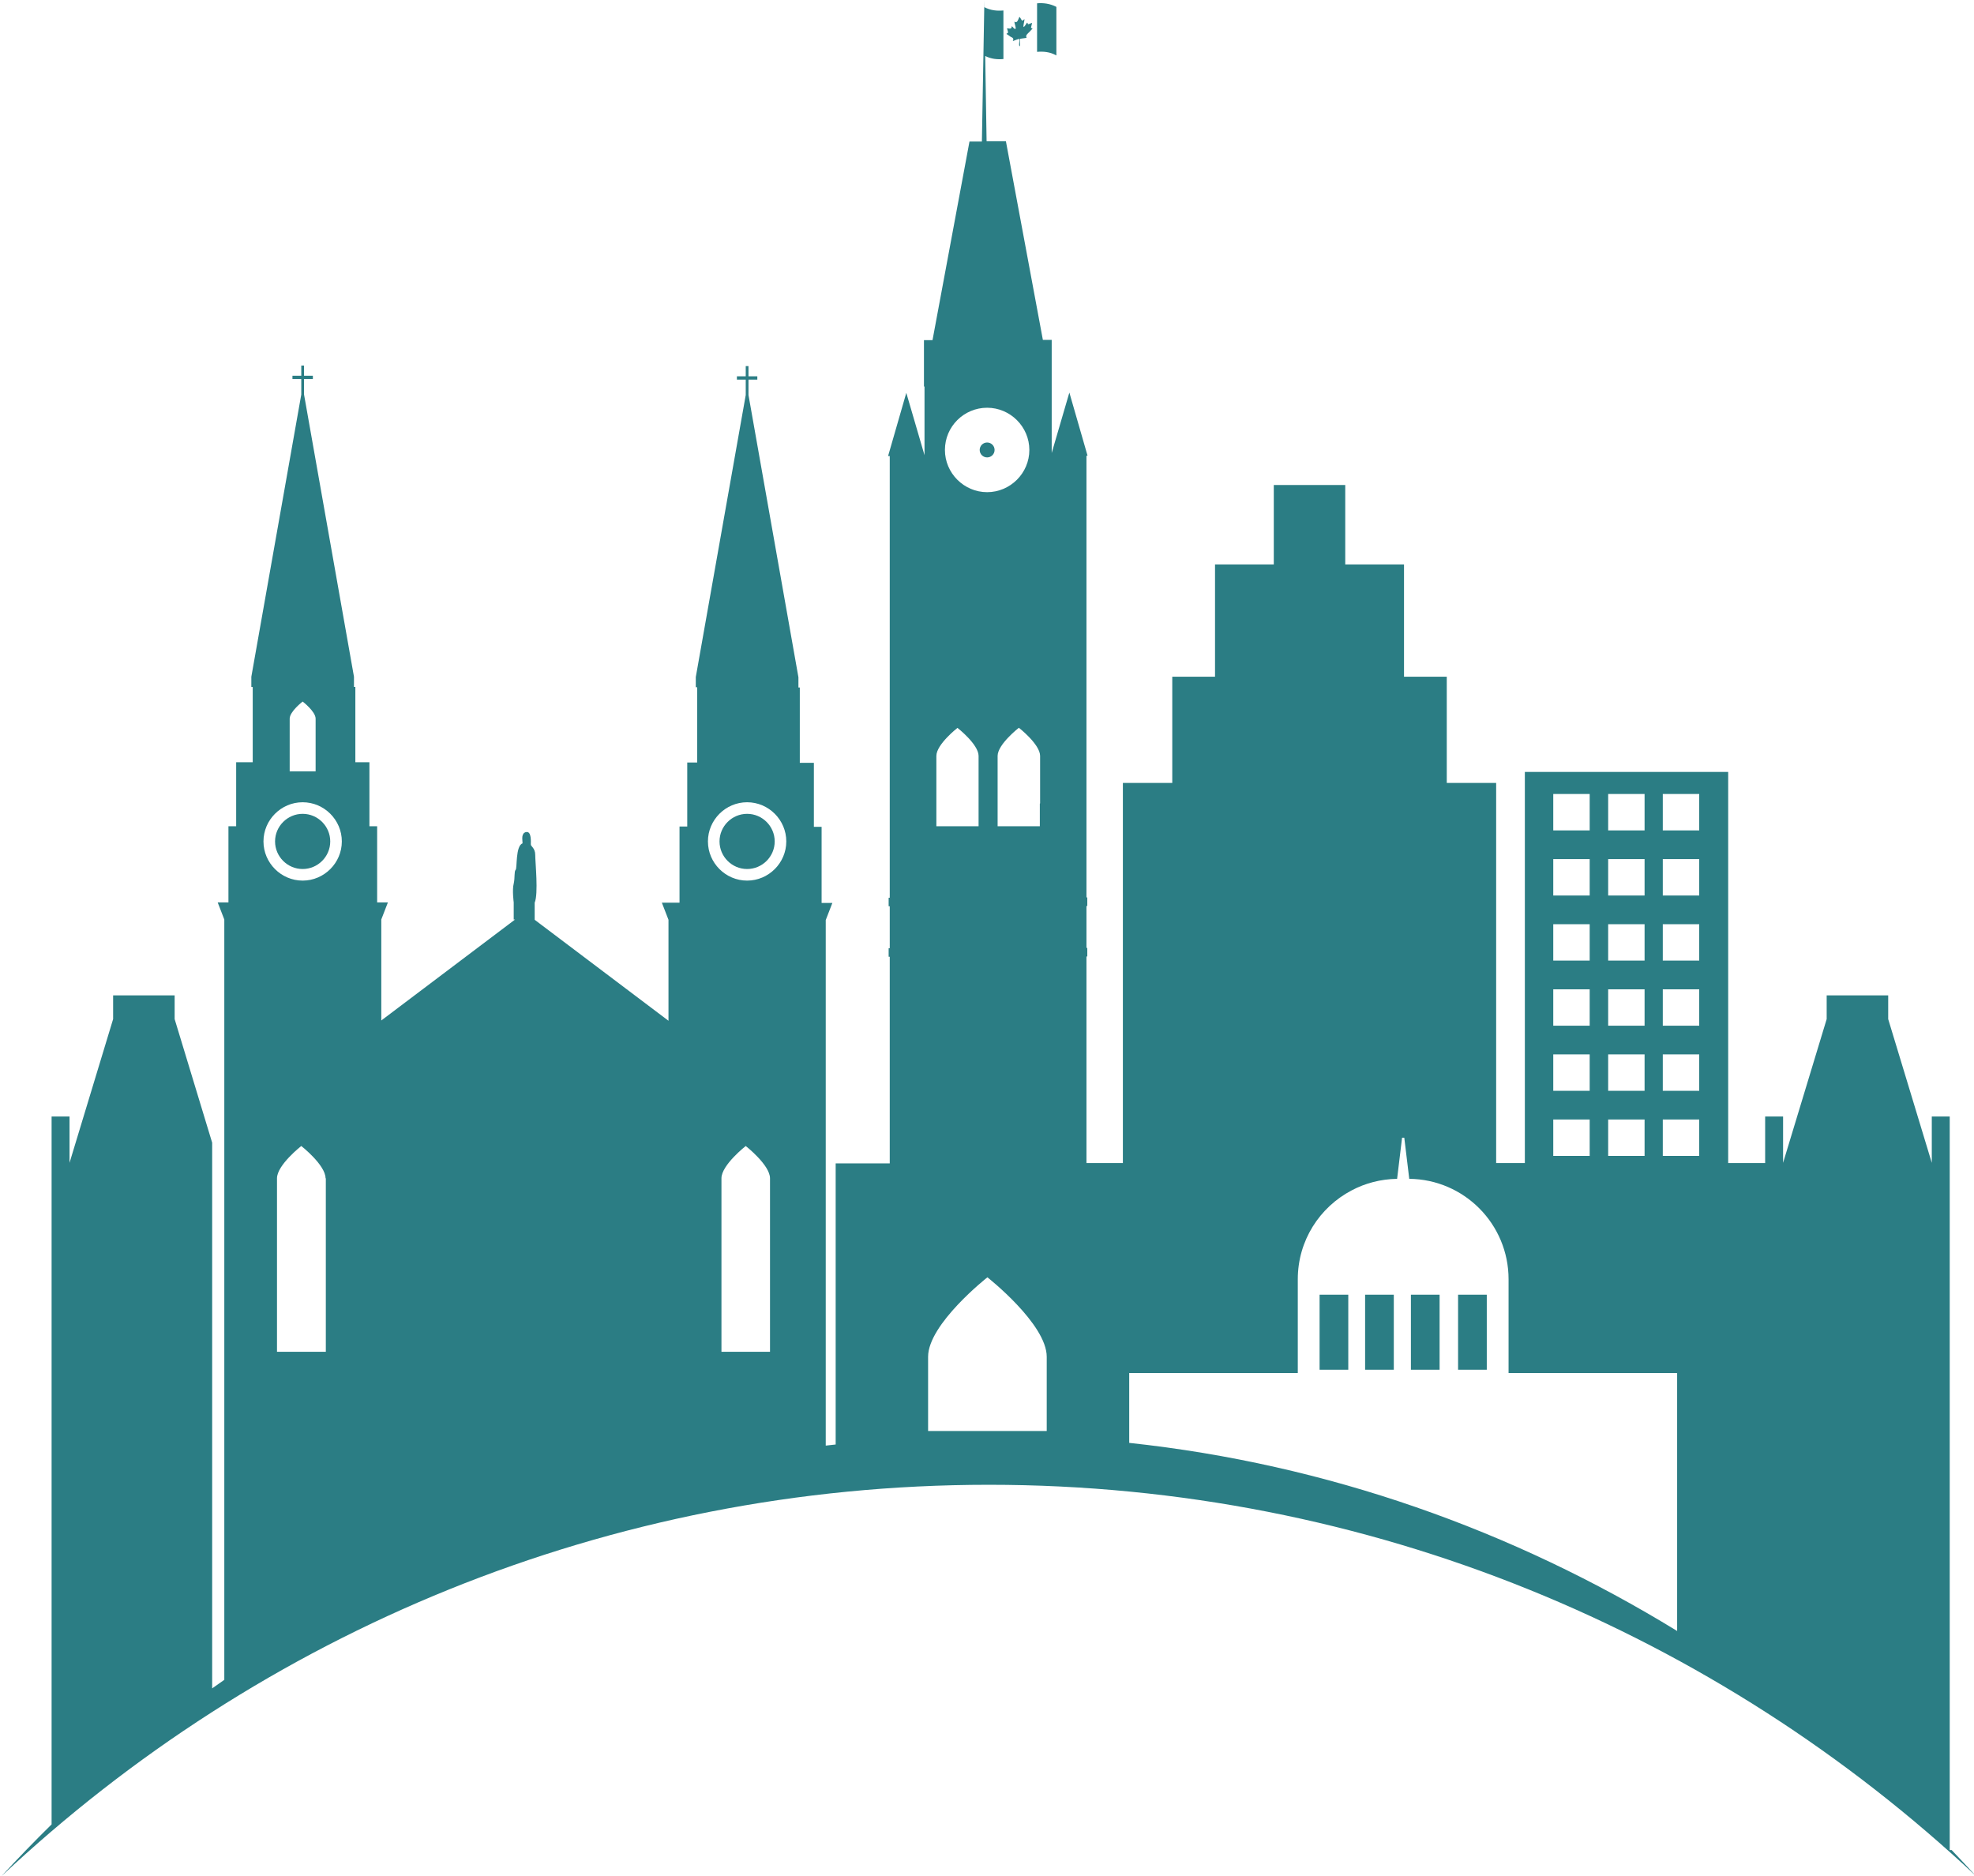 <?xml version="1.0" encoding="UTF-8"?>
<svg id="Layer_2" data-name="Layer 2" xmlns="http://www.w3.org/2000/svg" viewBox="0 0 71.55 68">
  <defs>
    <style>
      .cls-1 {
        fill: #2b7d84;
        stroke-width: 0px;
      }
    </style>
  </defs>
  <g id="Layer_1-2" data-name="Layer 1">
    <g>
      <path class="cls-1" d="M10.97,31.5c.55,0,1-.45,1-1s-.45-1-1-1-1,.45-1,1,.45,1,1,1Z"/>
      <path class="cls-1" d="M26.08,30.5c0,.55.45,1,1,1s1-.45,1-1-.45-1-1-1-1,.45-1,1Z"/>
      <path class="cls-1" d="M70.67,67.06v-26.59h-.65v1.68l-1.58-5.21v-.86h-2.23v.86l-1.58,5.21v-1.68h-.65v1.69h-1.34v-14.18h-7.37v14.18h-1.04v-13.78h-1.79v-3.85h-1.55v-4.07h-2.13v-2.88h-2.59v2.88h-2.13v4.07h-1.55v3.85h-1.79v13.78h-1.32v-7.49h.03v-.31h-.03v-1.52h.03v-.31h-.03v-13.91h0v-2.1h.04l-.66-2.29-.64,2.19v-4.1h-.32l-1.34-7.2h-.7l-.05-3.09c.22.11.44.13.66.11V.38c-.23.02-.46,0-.69-.12v-.25s-.09,5.12-.09,5.12h-.45l-1.34,7.2h-.31v1.68h.02v2.49l-.66-2.26-.66,2.29h.06v16.01h-.04v.31h.04v1.52h-.04v.31h.04v7.49h-1.96v10.19c-.12.01-.24.03-.36.04v-19.05l.24-.62h-.39v-2.76h-.28v-2.32h-.51v-2.73h-.05v-.37l-1.81-10.23v-.56h.32v-.12h-.32v-.37h-.1v.37h-.32v.12h.32v.56l-1.81,10.22v.37h.05v2.73h-.36v2.32h-.28v2.76h-.64l.24.62v3.66l-4.85-3.66h0v-.62c.14-.32.02-1.47.02-1.73s-.17-.31-.16-.39c0-.07.03-.47-.16-.44-.04,0-.07.02-.09.04-.01,0-.02.02-.02.03,0,0-.02.02-.02.03,0,0,0,0,0,0-.03.07-.02.17-.01.31-.26.09-.19.91-.25.96-.06.06-.02.28-.07.5-.06.22,0,.68,0,.68v.62h.05l-4.85,3.66v-3.66l.24-.62h-.39v-2.76h-.28v-2.32h-.51v-2.73h-.05v-.37l-1.81-10.23v-.56h.32v-.12h-.32v-.37h-.1v.37h-.32v.12h.32v.56l-1.81,10.23v.37h.05v2.73h-.6v2.32h-.28v2.76h-.39l.24.62v27.56c-.15.1-.29.21-.44.31v-19.78l-1.36-4.48v-.86h-2.23v.86l-1.58,5.21v-1.68h-.65v25.66c-.62.61-1.22,1.23-1.81,1.87,9.37-8.79,21.95-14.18,35.78-14.18s26.4,5.38,35.78,14.18c-.29-.32-.59-.63-.88-.94ZM60.27,28.78h1.32v1.32h-1.32v-1.32ZM60.27,31.14h1.32v1.32h-1.32v-1.32ZM60.27,33.5h1.32v1.32h-1.32v-1.32ZM60.27,35.86h1.32v1.32h-1.32v-1.32ZM60.27,38.22h1.32v1.32h-1.32v-1.32ZM60.27,40.58h1.32v1.32h-1.32v-1.32ZM58.29,28.78h1.32v1.32h-1.32v-1.32ZM58.29,31.14h1.32v1.32h-1.32v-1.32ZM58.29,33.5h1.32v1.32h-1.32v-1.32ZM58.29,35.86h1.32v1.32h-1.32v-1.32ZM58.29,38.22h1.32v1.32h-1.32v-1.32ZM58.29,40.58h1.32v1.32h-1.32v-1.32ZM56.3,28.78h1.32v1.32h-1.32v-1.32ZM56.3,31.14h1.32v1.32h-1.32v-1.32ZM56.3,33.5h1.32v1.32h-1.32v-1.32ZM56.3,35.86h1.32v1.32h-1.32v-1.32ZM56.3,38.22h1.32v1.32h-1.32v-1.32ZM56.3,40.58h1.32v1.32h-1.32v-1.32ZM28.5,30.5c0,.78-.64,1.42-1.42,1.42s-1.42-.64-1.42-1.42.64-1.42,1.42-1.42,1.42.64,1.42,1.42ZM10.5,27.96v-1.91c0-.26.47-.62.47-.62,0,0,.47.36.47.62v1.91h-.94ZM10.97,29.08c.78,0,1.42.64,1.42,1.42s-.64,1.42-1.42,1.42-1.42-.64-1.42-1.42.64-1.42,1.42-1.42ZM26.15,49v-6.29c0-.48.88-1.17.88-1.17,0,0,.88.69.88,1.17v6.29h-1.77ZM11.81,42.71v6.29h-1.77v-6.29c0-.48.88-1.17.88-1.17,0,0,.88.69.88,1.17ZM34.25,16.31c0-.85.69-1.53,1.53-1.53s1.53.69,1.53,1.53-.69,1.53-1.53,1.53-1.53-.69-1.53-1.53ZM37.69,29.13v.82h-1.53v-2.55c0-.42.77-1.02.77-1.02,0,0,.77.6.77,1.02v1.72ZM34.7,26.38s.77.6.77,1.02v2.55h-1.53v-2.55c0-.42.77-1.02.77-1.02ZM35.79,46.3s2.15,1.69,2.15,2.88v2.69h-4.3v-2.69c0-1.19,2.15-2.88,2.15-2.88ZM38.1,16.52v2.1h0v-2.1h0ZM40.93,52.3v-2.53h6.11v-3.4c0-1.4.79-2.61,1.95-3.22.49-.26,1.05-.41,1.65-.42l.07-.58.11-.91h.08l.11.91.07.58c1.99.02,3.6,1.64,3.6,3.64v3.4h6.11v9.35c-5.95-3.65-12.68-6.05-19.87-6.82Z"/>
      <path class="cls-1" d="M36.05,16.31c0-.15-.12-.27-.27-.27s-.27.12-.27.27.12.27.27.27.27-.12.27-.27Z"/>
      <path class="cls-1" d="M38.29,2.01V.25c-.23-.12-.47-.15-.7-.13v1.76c.23-.02.47,0,.7.13Z"/>
      <path class="cls-1" d="M36.61,1.32c.06.04.16.05.1.17.08-.03.17-.07.24-.08.01.09-.03.2,0,.26,0,0,.01,0,.02,0,.01-.07-.01-.18,0-.26.07-.02.16-.02.24-.04-.05-.09.04-.15.1-.21.05-.05.09-.1.12-.13-.02-.01-.05,0-.06-.03.01-.06.03-.11.04-.17-.05.01-.09.04-.15.05-.01-.02-.01-.05-.03-.06-.05.05-.06.12-.13.16-.02-.07.04-.21.03-.29-.02.02-.04.05-.08.06-.04-.04-.06-.11-.1-.14-.04.08-.08.26-.18.17,0,.1.06.19.04.27-.07,0-.08-.07-.14-.1,0,.03,0,.06-.03.08-.05.02-.1-.01-.14,0,.02.05.03.1.04.15-.01.02-.05.03-.06.05.04.02.07.05.12.08Z"/>
      <polygon class="cls-1" points="47.83 48.34 47.83 49.65 48.87 49.65 48.87 48.34 48.87 46.93 47.83 46.93 47.83 48.34"/>
      <polygon class="cls-1" points="49.48 48.34 49.48 49.65 50.52 49.65 50.52 48.34 50.52 46.93 49.48 46.93 49.48 48.34"/>
      <polygon class="cls-1" points="51.14 48.34 51.14 49.65 52.18 49.65 52.18 48.34 52.18 46.93 51.14 46.93 51.14 48.34"/>
      <polygon class="cls-1" points="52.85 48.34 52.85 49.65 53.89 49.65 53.89 48.34 53.89 46.93 52.85 46.93 52.85 48.34"/>
    </g>
  </g>
</svg>